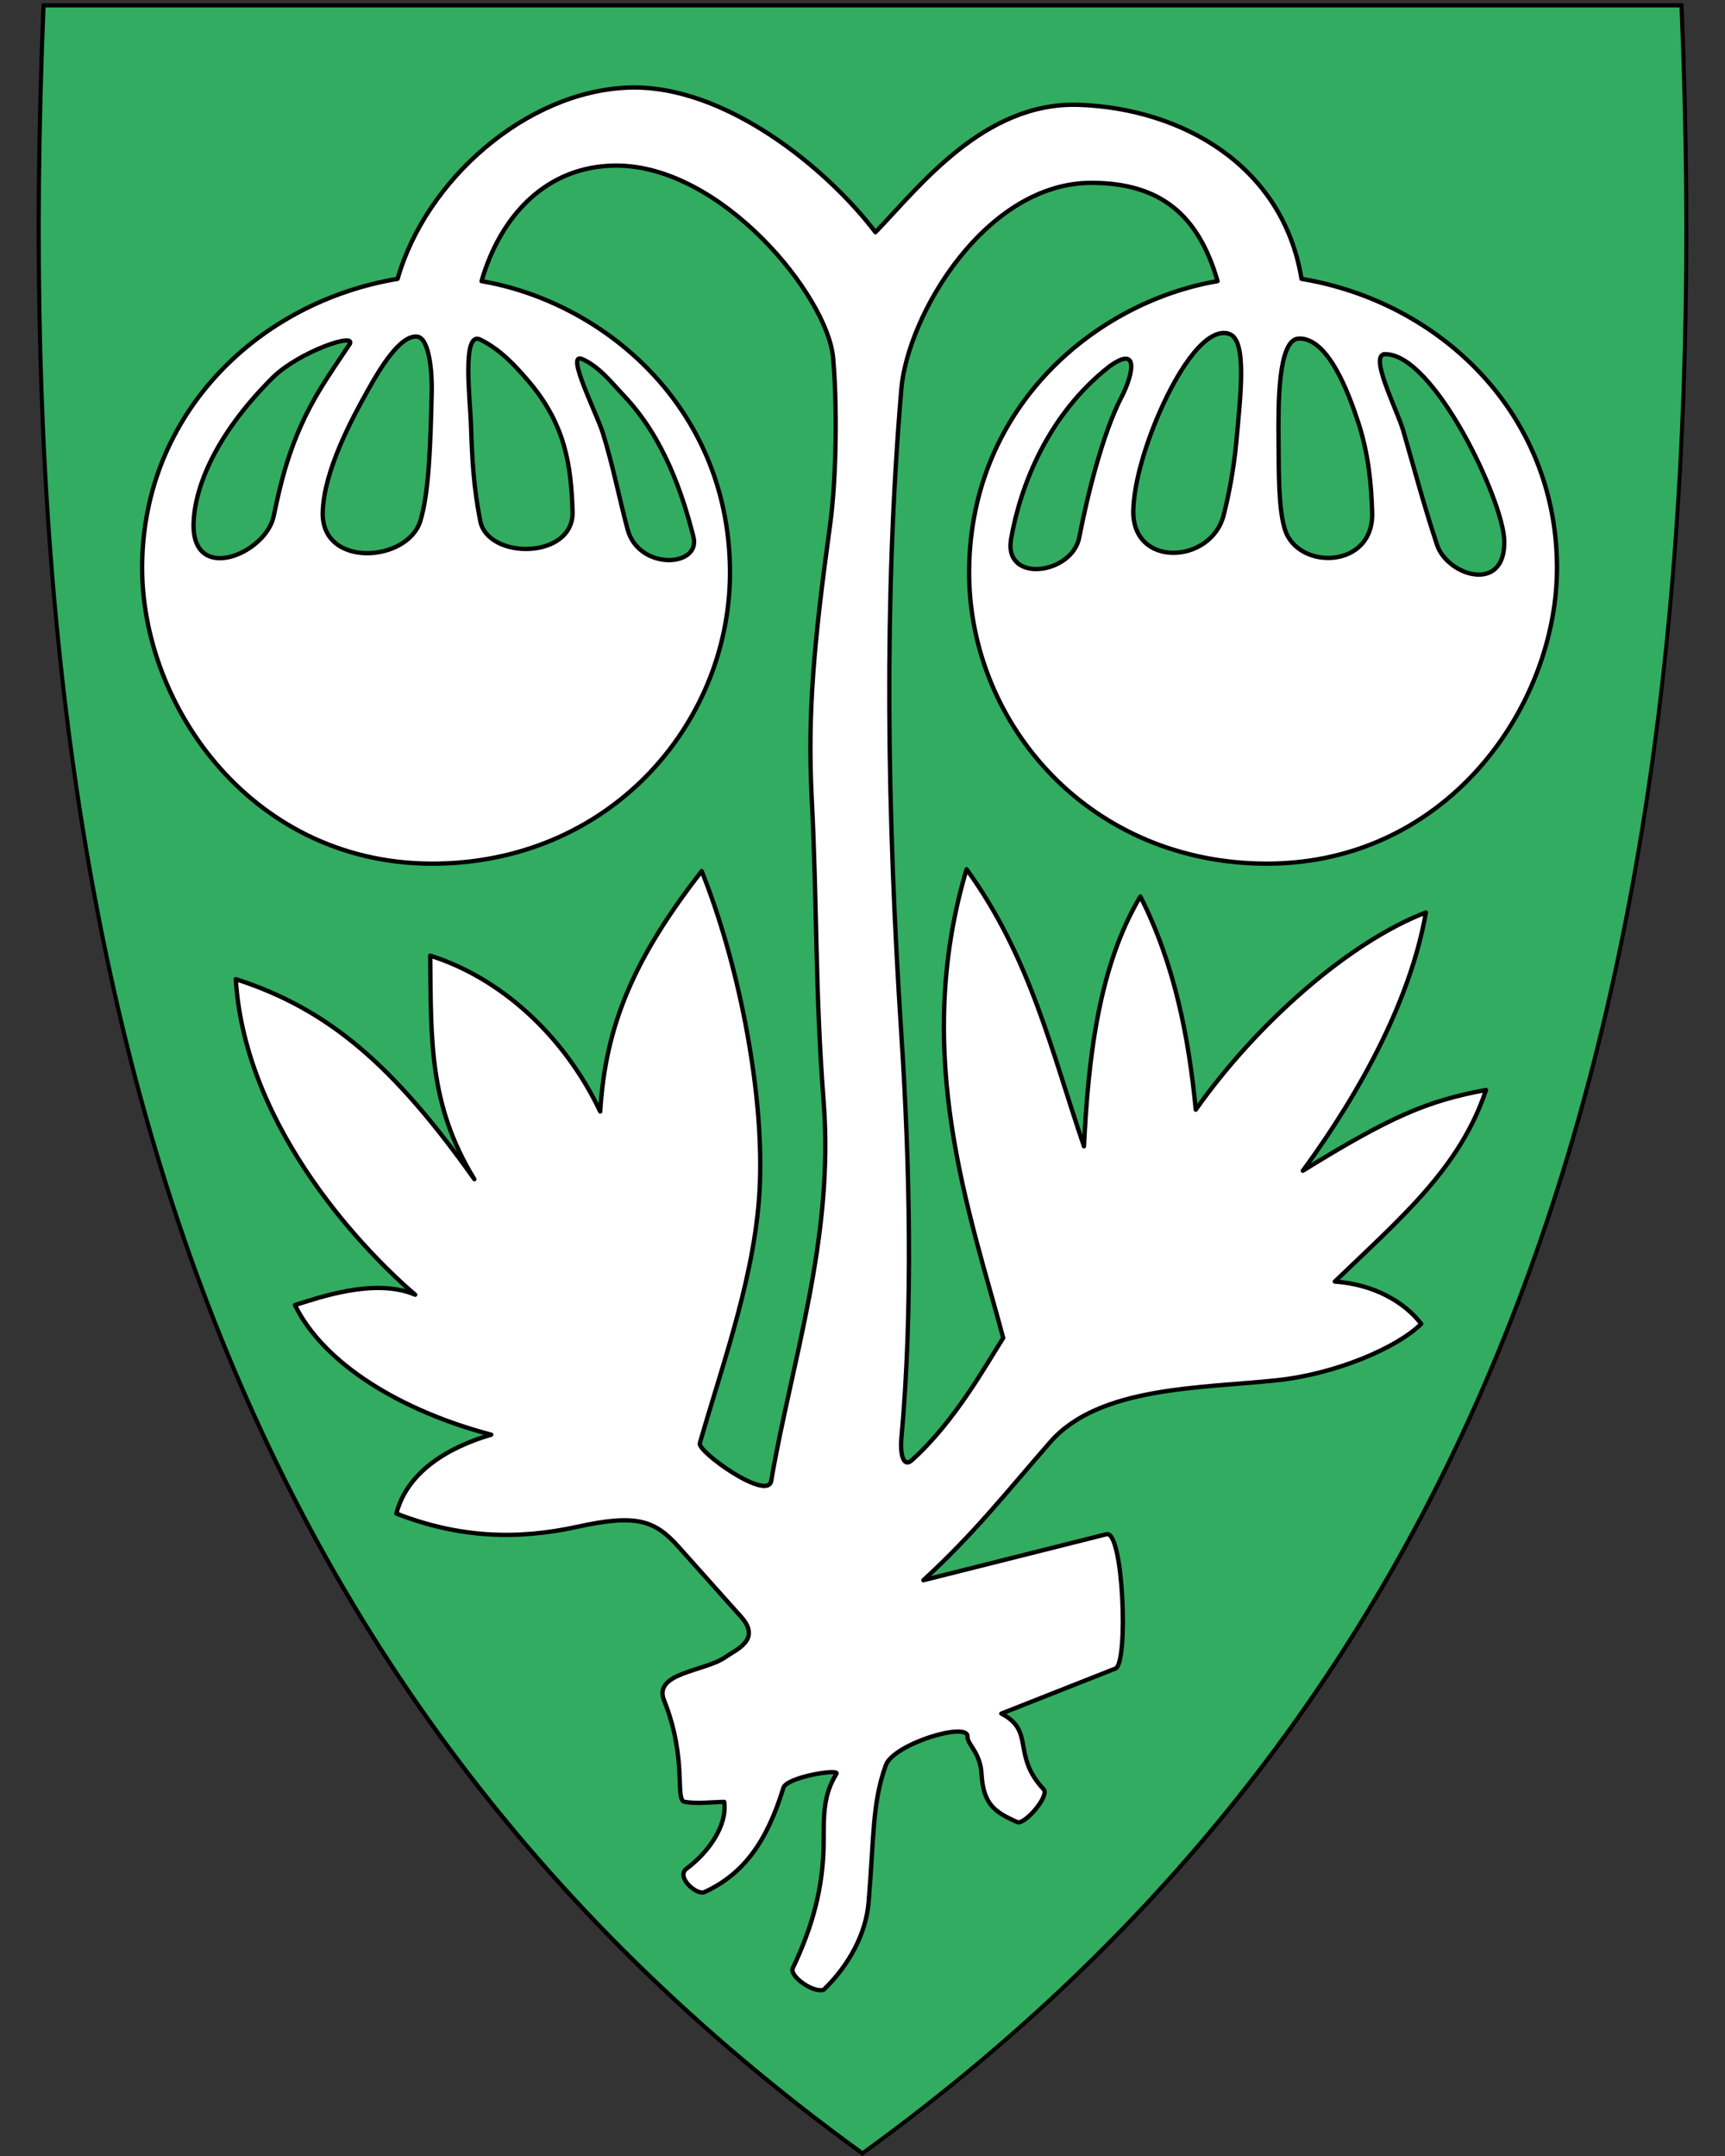 <?xml version="1.0" encoding="UTF-8" standalone="no"?>
<svg
   xmlns:osb="http://www.openswatchbook.org/uri/2009/osb"
   xmlns:dc="http://purl.org/dc/elements/1.1/"
   xmlns:cc="http://creativecommons.org/ns#"
   xmlns:rdf="http://www.w3.org/1999/02/22-rdf-syntax-ns#"
   xmlns:svg="http://www.w3.org/2000/svg"
   xmlns="http://www.w3.org/2000/svg"
   id="svg2"
   version="1.1"
   x="0"
   y="0"
   width="400"
   height="500"
   viewBox="30.5 31.5 400 500"
   enable-background="new 30.5 31.5 412 533"
   xml:space="preserve"><rect x="30.5" y="31.5" width="400" height="500" fill="#333333" stroke="none"/><defs
     id="defs6"><linearGradient
       osb:paint="solid"
       id="linearGradient4333"><stop
         id="stop4335"
         offset="0"
         style="stop-color:#ffffff;stop-opacity:1;" /></linearGradient></defs><path
     fill="#32ac60"
     id="path8"
     d="M230.44 531.14C156.12 477.22 105.18 409.12 74.7 322.98 47.06 244.88 35.97 150.23 40.79 33.63l0.02-0.46 379.82 0 0.02 0.46c4.81 116.6-6.28 211.24-33.91 289.35C356.26 409.12 305.32 477.22 231 531.14l-0.28 0.2-0.28-0.2z" /><path
     id="path10"
     d="M419.96 33.21C429.03 252.66 383.7 419.16 230.5 530.31 77.31 419.16 31.99 252.66 41.06 33.21l189.45 0 189.45 0m0.92-0.95-0.92 0-189.45 0-189.45 0-0.92 0-0.04 0.92c-4.82 116.66 6.28 211.36 33.93 289.52 30.51 86.24 81.51 154.41 155.91 208.39l0.56 0.41 0.56-0.41C305.46 477.11 356.46 408.94 386.97 322.7 414.62 244.54 425.72 149.84 420.9 33.18l-0.04-0.92 0 0z" /><path
     id="path4321"
     d="m 176.234,51.815 c -23.71,0.853 -47.038,21.45 -53.533,44.356 -32.033,5.327 -58.932,30.947 -59.241,66.449 -0.285,32.77 25.967,70.165 69.001,69.155 40.836,-0.958 67.769,-33.704 67.307,-68.385 -0.507,-38.016 -29.655,-61.902 -57.604,-66.691 4.431,-15.357 15.215,-26.726 31.11,-26.797 24.57,-0.11 49.079,30.225 50.403,44.508 0.917,9.894 0.887,27.342 -0.709,38.935 -3.753,27.262 -5.239,43.72 -4.243,63.189 1.287,25.133 0.758,44.391 2.774,70.575 2.433,31.595 -7.45,60.221 -12.171,87.82 -0.827,4.835 -17.11,-6.775 -16.554,-8.713 5.538,-19.326 13.166,-39.797 13.94,-60.375 0.845,-22.448 -5.324,-52.029 -13.505,-72.316 -15.61,20.039 -22.338,35.722 -23.524,55.762 -8.55,-18.022 -23.387,-31.105 -39.425,-36.158 0.217,19.596 -0.356,34.551 10.237,51.841 -18.546,-26.145 -33.585,-39.399 -55.326,-46.395 2.195,35.4 31.228,64.347 41.603,73.187 -9.424,-4.045 -22.803,0.846 -27.881,2.396 6.651,13.64 24.673,24.592 45.524,30.059 -10.474,3.066 -19.586,8.898 -22,18.297 14.512,5.639 27.883,6.153 42.039,3.049 13.469,-2.953 17.821,-1.566 23.307,4.574 l 14.594,16.336 c 4.737,5.302 -1.12,7.555 -3.703,9.366 -4.742,3.326 -16.753,3.532 -14.158,10.02 5.497,13.746 2.391,23.147 4.792,23.524 3.049,0.48 6.099,0.035 9.148,0 0.75,5.444 -3.601,11.681 -8.713,15.465 -2.605,1.928 2.333,6.273 4.139,5.445 9.24,-4.234 14.574,-11.976 18.297,-24.178 0.767,-2.515 13.062,-4.483 12.307,-3.267 -2.967,4.774 -2.967,9.143 -2.967,15.465 0,11.092 -2.766,20.355 -7.161,29.623 -0.864,1.822 4.705,5.812 7.161,5.01 6.013,-5.793 9.825,-13.167 10.416,-20.257 1.271,-15.243 0.796,-22.9 3.987,-31.802 1.779,-4.962 19.142,-10.209 18.95,-6.643 -0.096,1.776 2.971,3.645 3.246,8.575 0.395,7.094 2.99,8.903 8.299,11.246 1.629,0.719 7.565,-6.058 6.099,-7.624 -7.482,-7.992 -1.916,-13.514 -9.802,-17.534 l 26.465,-10.455 c 3.046,-1.203 1.834,-32.129 -2.069,-31.148 l -42.475,10.673 c 11.884,-10.942 18.849,-19.917 29.405,-32.019 11.338,-12.998 34.939,-12.466 52.712,-14.376 13.566,-1.458 27.734,-7.507 33.326,-13.069 -3.961,-5.168 -11.145,-9.196 -20.039,-9.802 15.276,-14.719 29.014,-26.258 35.069,-44.435 -13.66,2.527 -22.199,6.199 -42.475,18.732 13.693,-18.7 25.058,-40.01 28.534,-59.9 -17.857,6.845 -39.316,25.805 -53.366,45.742 -1.588,-16.475 -4.874,-33.769 -12.851,-49.445 -9.672,16.198 -12.078,37.505 -13.069,57.94 -7.474,-21.804 -12.409,-43.843 -27.227,-64.256 -12.807,42.963 0.874,80.088 8.495,108.691 -4.099,6.45 -11.22,19.367 -21.128,28.316 -2.361,2.133 -2.718,-2.426 -2.502,-4.792 2.743,-29.993 1.96,-63.885 0,-94.098 -3.309,-51.015 -4.093,-100.723 0,-149.412 1.459,-17.353 19.654,-48.004 44.225,-47.894 15.895,0.071 24.679,7.441 29.11,22.797 -27.949,4.789 -57.097,28.675 -57.604,66.691 -0.462,34.681 26.471,67.427 67.307,68.385 43.034,1.01 69.286,-36.385 69.001,-69.155 C 391.231,127.118 364.332,101.498 332.299,96.171 327.982,69.78 304.476,56.668 280.766,55.815 258.567,55.017 243.5,75.06 233.5,85.358 222.193,70.447 198.433,51.017 176.234,51.815 Z"
     style="fill:#ffffff;fill-rule:evenodd;stroke:#000000;stroke-width:1px;stroke-linecap:round;stroke-linejoin:round;stroke-opacity:1" /><path
     id="path4347"
     d="m 111.515,111.408 c 2.06,-3.057 -11.8,1.682 -17.872,7.753 -13.91,13.909 -18.074,26.209 -18.259,33.755 -0.349,14.182 16.764,6.982 18.573,-1.694 1.671,-8.014 3.149,-13.887 6.462,-21.295 2.787,-6.231 5.972,-10.913 11.096,-18.519 z"
     style="fill:#32ac60;fill-rule:evenodd;stroke:#000000;stroke-width:1px;stroke-linecap:butt;stroke-linejoin:miter;stroke-opacity:1;fill-opacity:1" /><path
     id="path4349"
     d="m 165.544,114.785 c 4.045,1.841 6.81,5.518 9.621,8.479 9.394,9.895 13.655,23.034 16.132,32.732 1.809,7.082 -12.717,7.892 -15.285,-1.777 -2.023,-7.617 -3.387,-14.78 -5.722,-22.303 -1.412,-4.55 -8.815,-18.984 -4.746,-17.132 z"
     style="fill:#32ac60;fill-rule:evenodd;stroke:#000000;stroke-width:1px;stroke-linecap:butt;stroke-linejoin:miter;stroke-opacity:1;fill-opacity:1" /><path
     id="path4351"
     d="m 141.863,110.253 c 4.75,2.333 8.169,6.171 10.837,9.236 8.982,10.32 10.235,20.048 10.567,30.656 0.348,11.1 -19.641,11.231 -21.409,2.156 -1.56,-8.01 -1.875,-14.057 -2.156,-22.55 -0.186,-5.617 -2.156,-21.619 2.162,-19.498 z"
     style="fill:#32ac60;fill-rule:evenodd;stroke:#000000;stroke-width:1px;stroke-linecap:butt;stroke-linejoin:miter;stroke-opacity:1;fill-opacity:1" /><path
     style="fill:#32ac60;fill-rule:evenodd;stroke:#000000;stroke-width:1px;stroke-linecap:butt;stroke-linejoin:miter;stroke-opacity:1;fill-opacity:1"
     d="m 127.234,109.565 c -4.03,-0.44 -8.839,7.849 -11.108,11.867 -4.047,7.169 -10.534,19.252 -10.79,28.866 -0.348,13.043 19.72,11.609 22.641,2.002 2.021,-6.647 2.356,-17.935 2.639,-30.111 0.096,-4.148 -0.535,-12.313 -3.383,-12.624 z"
     id="path4355" /><path
     style="fill:#32ac60;fill-rule:evenodd;stroke:#000000;stroke-width:1px;stroke-linecap:butt;stroke-linejoin:miter;stroke-opacity:1;fill-opacity:1"
     d="m 351.669,113.637 c 11.281,-0.153 27.384,33.808 27.647,43.203 0.349,12.467 -13.215,8.199 -15.596,1.001 -3.106,-9.394 -4.971,-16.538 -7.782,-26.309 -1.432,-4.978 -8.151,-17.843 -4.269,-17.895 z"
     id="path4357" /><path
     style="fill:#32ac60;fill-rule:evenodd;stroke:#000000;stroke-width:1px;stroke-linecap:butt;stroke-linejoin:miter;stroke-opacity:1;fill-opacity:1"
     d="m 287.816,116.427 c -14.534,11.357 -20.779,28.118 -22.86,40.028 -1.834,10.493 14.165,8.248 15.806,-0.316 1.662,-8.675 5.284,-24.007 9.962,-32.888 1.769,-3.358 4.775,-12.296 -2.907,-6.824 z"
     id="path4359" /><path
     style="fill:#32ac60;fill-rule:evenodd;stroke:#000000;stroke-width:1px;stroke-linecap:butt;stroke-linejoin:miter;stroke-opacity:1;fill-opacity:1"
     d="m 315.551,108.939 c -5.061,-1.756 -11.512,7.482 -16.221,18.314 -3.583,8.241 -5.881,16.633 -6.035,22.579 -0.348,13.459 18.022,12.495 20.947,1.155 0.98,-3.799 2.319,-10.142 2.953,-17.128 0.995,-10.955 2.483,-23.487 -1.644,-24.92 z"
     id="path4361" /><path
     id="path4363"
     d="m 331.664,110.017 c 6.786,-0.254 11.567,12.63 13.788,19.428 2.323,7.113 3.048,14.111 3.232,21.002 0.348,13.043 -17.332,13.38 -20.254,3.774 -1.446,-4.756 -1.397,-12.303 -1.46,-21.021 -0.056,-7.715 -0.177,-23.001 4.694,-23.183 z"
     style="fill:#32ac60;fill-rule:evenodd;stroke:#000000;stroke-width:1px;stroke-linecap:butt;stroke-linejoin:miter;stroke-opacity:1;fill-opacity:1" /></svg>